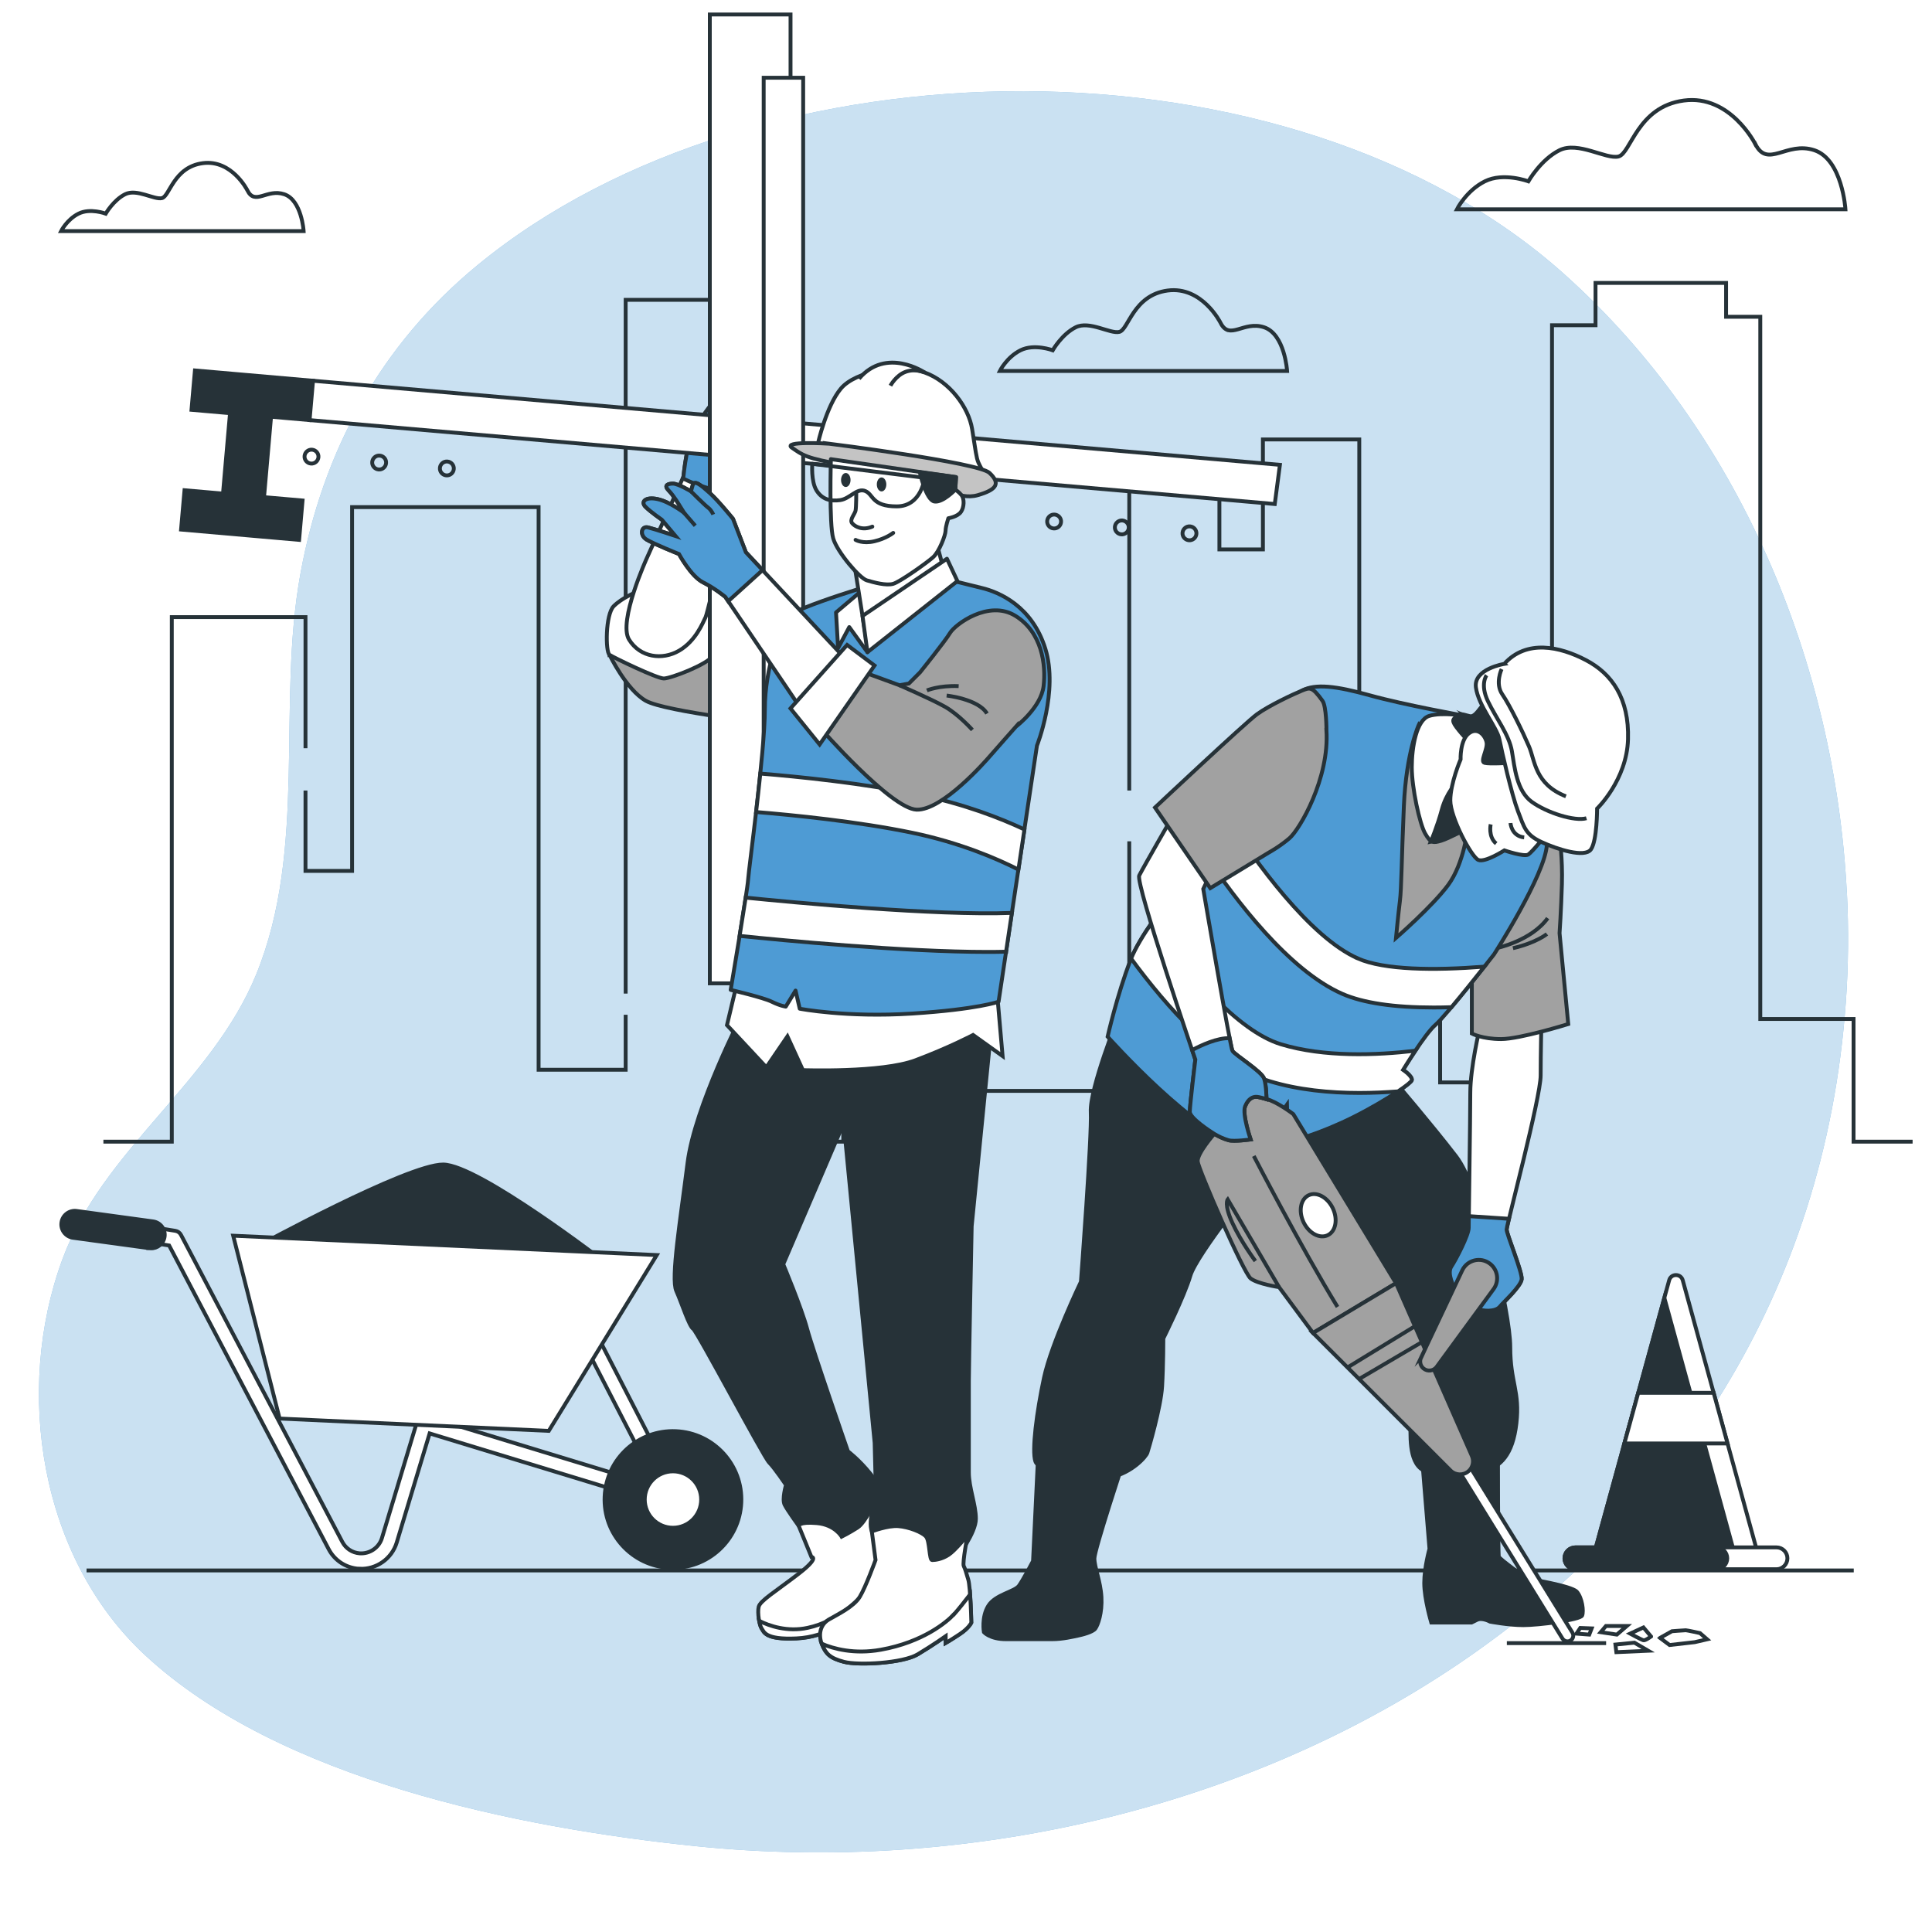 <svg class="animated" id="freepik_stories-construction-worker" xmlns="http://www.w3.org/2000/svg" viewBox="0 0 500 500" version="1.1" xmlns:xlink="http://www.w3.org/1999/xlink" xmlns:svgjs="http://svgjs.com/svgjs"><style>svg#freepik_stories-construction-worker:not(.animated) .animable {opacity: 0;}svg#freepik_stories-construction-worker.animated #freepik--background-simple--inject-154 {animation: 1s 1 forwards cubic-bezier(.36,-0.01,.5,1.38) zoomIn;animation-delay: 0s;}svg#freepik_stories-construction-worker.animated #freepik--City--inject-154 {animation: 1s 1 forwards cubic-bezier(.36,-0.01,.5,1.38) fadeIn;animation-delay: 0s;}svg#freepik_stories-construction-worker.animated #freepik--Clouds--inject-154 {animation: 1s 1 forwards cubic-bezier(.36,-0.01,.5,1.38) slideDown;animation-delay: 0s;}svg#freepik_stories-construction-worker.animated #freepik--Cone--inject-154 {animation: 1s 1 forwards cubic-bezier(.36,-0.01,.5,1.38) slideDown;animation-delay: 0s;}svg#freepik_stories-construction-worker.animated #freepik--Wheelbarrow--inject-154 {animation: 1s 1 forwards cubic-bezier(.36,-0.01,.5,1.38) lightSpeedRight;animation-delay: 0s;}svg#freepik_stories-construction-worker.animated #freepik--Floor--inject-154 {animation: 1s 1 forwards cubic-bezier(.36,-0.01,.5,1.38) slideUp;animation-delay: 0s;}svg#freepik_stories-construction-worker.animated #freepik--Character_2--inject-154 {animation: 1s 1 forwards cubic-bezier(.36,-0.01,.5,1.38) slideRight;animation-delay: 0s;}svg#freepik_stories-construction-worker.animated #freepik--Character_1--inject-154 {animation: 1s 1 forwards cubic-bezier(.36,-0.01,.5,1.38) zoomOut;animation-delay: 0s;}            @keyframes zoomIn {                0% {                    opacity: 0;                    transform: scale(0.5);                }                100% {                    opacity: 1;                    transform: scale(1);                }            }                    @keyframes fadeIn {                0% {                    opacity: 0;                }                100% {                    opacity: 1;                }            }                    @keyframes slideDown {                0% {                    opacity: 0;                    transform: translateY(-30px);                }                100% {                    opacity: 1;                    transform: translateY(0);                }            }                    @keyframes lightSpeedRight {              from {                transform: translate3d(50%, 0, 0) skewX(-20deg);                opacity: 0;              }              60% {                transform: skewX(10deg);                opacity: 1;              }              80% {                transform: skewX(-2deg);              }              to {                opacity: 1;                transform: translate3d(0, 0, 0);              }            }                    @keyframes slideUp {                0% {                    opacity: 0;                    transform: translateY(30px);                }                100% {                    opacity: 1;                    transform: inherit;                }            }                    @keyframes slideRight {                0% {                    opacity: 0;                    transform: translateX(30px);                }                100% {                    opacity: 1;                    transform: translateX(0);                }            }                    @keyframes zoomOut {                0% {                    opacity: 0;                    transform: scale(1.5);                }                100% {                    opacity: 1;                    transform: scale(1);                }            }        </style><g id="freepik--background-simple--inject-154" class="animable" style="transform-origin: 244.178px 251.506px;"><g id="el74am2y7k5fx" class="animable" style="transform-origin: 244.178px 251.506px;"><path d="M477.96,231.03c-3.05-59.89-28.03-119.62-73.05-160.01C334.12,7.52,196.23,8.88,123.58,68.62c-25.2,20.72-40.03,48.1-45.83,79.86-6.2,33.99,1.91,70.92-11.43,103.66-11.46,28.11-39.71,45.35-50.18,73.79-12.5,33.96-5.82,77.1,21.32,102.34,34.76,32.33,96.8,44.79,142.51,49.5,139.61,14.39,286.81-66.71,297.72-218.28,.68-9.46,.77-18.97,.29-28.44Z" style="fill: #4E9BD4; transform-origin: 244.178px 251.506px;" id="elon4vy6wf2r" class="animable"></path><g id="el2b19hhfvdaa"><path d="M477.96,231.03c-3.05-59.89-28.03-119.62-73.05-160.01C334.12,7.52,196.23,8.88,123.58,68.62c-25.2,20.72-40.03,48.1-45.83,79.86-6.2,33.99,1.91,70.92-11.43,103.66-11.46,28.11-39.71,45.35-50.18,73.79-12.5,33.96-5.82,77.1,21.32,102.34,34.76,32.33,96.8,44.79,142.51,49.5,139.61,14.39,286.81-66.71,297.72-218.28,.68-9.46,.77-18.97,.29-28.44Z" style="fill: rgb(255, 255, 255); opacity: 0.7; transform-origin: 244.178px 251.506px;" class="animable" id="elc5g5zyztkzc"></path></g></g></g><g id="freepik--City--inject-154" class="animable" style="transform-origin: 260.87px 184.34px;"><g id="el1k6w2sc6arl" class="animable" style="transform-origin: 260.87px 184.34px;"><polyline points="401.66 190.36 401.66 84.17 412.92 84.17 412.92 73.22 446.71 73.22 446.71 81.98 455.56 81.98 455.56 263.71 479.7 263.71 479.7 295.46 494.98 295.46" style="fill: none; stroke: rgb(38, 50, 56); stroke-miterlimit: 10; transform-origin: 448.32px 184.34px;" id="elnuhct2ghqic" class="animable"></polyline><polyline points="292.25 204.59 292.25 122.48 315.58 122.48 315.58 142.19 326.84 142.19 326.84 113.73 351.78 113.73 351.78 236.34 372.7 236.34 372.7 280.13 389.59 280.13 389.59 212.26 401.66 212.26 401.66 198.02" style="fill: none; stroke: rgb(38, 50, 56); stroke-miterlimit: 10; transform-origin: 346.955px 196.93px;" id="el6o1edrp3eiu" class="animable"></polyline><polyline points="204.56 149.85 204.56 295.46 218.23 295.46 218.23 210.07 237.54 210.07 237.54 282.32 292.25 282.32 292.25 217.73" style="fill: none; stroke: rgb(38, 50, 56); stroke-miterlimit: 10; transform-origin: 248.405px 222.655px;" id="elgym7r6lgn2" class="animable"></polyline><polyline points="161.92 257.14 161.92 77.6 204.56 77.6 204.56 137.81" style="fill: none; stroke: rgb(38, 50, 56); stroke-miterlimit: 10; transform-origin: 183.24px 167.37px;" id="el7k5ohwr8ej" class="animable"></polyline><polyline points="79.06 204.59 79.06 225.39 91.12 225.39 91.12 131.24 139.39 131.24 139.39 276.85 161.92 276.85 161.92 262.62" style="fill: none; stroke: rgb(38, 50, 56); stroke-miterlimit: 10; transform-origin: 120.49px 204.045px;" id="elg8hl0ffsp3c" class="animable"></polyline><polyline points="26.76 295.46 44.46 295.46 44.46 159.71 79.06 159.71 79.06 193.64" style="fill: none; stroke: rgb(38, 50, 56); stroke-miterlimit: 10; transform-origin: 52.91px 227.585px;" id="ely3gzddgycf" class="animable"></polyline></g></g><g id="freepik--Clouds--inject-154" class="animable" style="transform-origin: 246.705px 60.94px;"><g id="elcnd8sklcvi9" class="animable" style="transform-origin: 246.705px 60.94px;"><path d="M454.26,37.28s-6.44-12.87-18.5-11.26c-12.07,1.61-13.68,13.68-16.89,14.48s-10.46-4.02-15.29-1.61c-4.83,2.41-8.04,8.04-8.04,8.04,0,0-6.44-2.41-11.26,0s-7.24,7.24-7.24,7.24h100.56s-.8-12.87-8.04-15.29c-7.24-2.41-12.07,4.83-15.29-1.61Z" style="fill: none; stroke: rgb(38, 50, 56); stroke-miterlimit: 10; transform-origin: 427.32px 40.025px;" id="el2nmfbi7bwfn" class="animable"></path><path d="M315.86,83.52s-4.76-9.51-13.68-8.33c-8.92,1.19-10.11,10.11-12.49,10.7-2.38,.59-7.73-2.97-11.3-1.19-3.57,1.78-5.95,5.95-5.95,5.95,0,0-4.76-1.78-8.33,0-3.57,1.78-5.35,5.35-5.35,5.35h74.34s-.59-9.51-5.95-11.3c-5.35-1.78-8.92,3.57-11.3-1.19Z" style="fill: none; stroke: rgb(38, 50, 56); stroke-miterlimit: 10; transform-origin: 295.93px 85.544px;" id="el01ie9mrhnigx" class="animable"></path><path d="M64.02,49.26s-4.02-8.03-11.55-7.03c-7.53,1-8.54,8.54-10.55,9.04-2.01,.5-6.53-2.51-9.54-1-3.01,1.51-5.02,5.02-5.02,5.02,0,0-4.02-1.51-7.03,0-3.01,1.51-4.52,4.52-4.52,4.52h62.77s-.5-8.03-5.02-9.54c-4.52-1.51-7.53,3.01-9.54-1Z" style="fill: none; stroke: rgb(38, 50, 56); stroke-miterlimit: 10; transform-origin: 47.195px 50.977px;" id="elf82itu2z1d4" class="animable"></path></g></g><g id="freepik--Cone--inject-154" class="animable" style="transform-origin: 433.73px 368.053px;"><g id="elgd56scurizt" class="animable" style="transform-origin: 433.73px 368.053px;"><path d="M431.98,331.32l-19.3,70.32h42.11l-19.3-70.32c-.49-1.78-3.02-1.78-3.51,0Z" style="fill: rgb(255, 255, 255); stroke: rgb(38, 50, 56); stroke-miterlimit: 10; transform-origin: 433.735px 365.813px;" id="el6cl1yxu7j1a" class="animable"></path><polygon points="412.68 401.64 448.77 401.64 430.73 335.89 412.68 401.64" style="fill: rgb(38, 50, 56); stroke: rgb(38, 50, 56); stroke-miterlimit: 10; transform-origin: 430.725px 368.765px;" id="el1yfs87f2dvf" class="animable"></polygon><polygon points="420.39 373.56 447.08 373.56 443.49 360.46 423.98 360.46 420.39 373.56" style="fill: rgb(255, 255, 255); stroke: rgb(38, 50, 56); stroke-miterlimit: 10; transform-origin: 433.735px 367.01px;" id="el642aokpxg98" class="animable"></polygon><path d="M459.75,400.46h-52.04c-1.56,0-2.83,1.27-2.83,2.83h0c0,1.56,1.27,2.83,2.83,2.83h52.04c1.56,0,2.83-1.27,2.83-2.83h0c0-1.56-1.27-2.83-2.83-2.83Z" style="fill: rgb(255, 255, 255); stroke: rgb(38, 50, 56); stroke-miterlimit: 10; transform-origin: 433.73px 403.29px;" id="eljss6tthgeb" class="animable"></path><path d="M447.01,403.29c0-1.56-1.27-2.83-2.83-2.83h-36.46c-1.56,0-2.83,1.27-2.83,2.83s1.27,2.83,2.83,2.83h36.46c1.56,0,2.83-1.27,2.83-2.83Z" style="fill: rgb(38, 50, 56); stroke: rgb(38, 50, 56); stroke-miterlimit: 10; transform-origin: 425.95px 403.29px;" id="els4hqv4y4yze" class="animable"></path></g></g><g id="freepik--Wheelbarrow--inject-154" class="animable" style="transform-origin: 103.867px 353.695px;"><g id="eljtzhlw8bq3f" class="animable" style="transform-origin: 103.867px 353.695px;"><path d="M93.08,406.01c-.11,0-.22-.01-.33-.02-3.29-.26-6.17-2.16-7.7-5.09l-41.28-78.57-4.95-.79c-1.09-.17-1.83-1.2-1.66-2.29,.17-1.09,1.19-1.84,2.29-1.66l5.94,.95c.62,.1,1.16,.49,1.45,1.05l41.75,79.45c.89,1.7,2.57,2.81,4.48,2.96,2.59,.19,5.02-1.45,5.77-3.94l9.1-30.16c.15-.51,.5-.94,.97-1.19,.47-.25,1.02-.3,1.53-.15l59.78,18.21-19.31-37.52c-.51-.98-.12-2.19,.86-2.69,.98-.51,2.19-.12,2.69,.86l21.48,41.73c.37,.71,.27,1.58-.24,2.2s-1.35,.87-2.12,.63l-62.39-19.01-8.52,28.24c-1.26,4.18-5.26,6.99-9.6,6.79Z" style="fill: rgb(255, 255, 255); stroke: rgb(38, 50, 56); stroke-miterlimit: 10; transform-origin: 106.649px 361.787px;" id="el44s357ht6ia" class="animable"></path><path d="M38.98,323.06c-.11,0-.21-.01-.32-.03l-19.76-2.7c-1.91-.26-3.26-2.03-2.99-3.94,.26-1.91,2.02-3.26,3.94-2.99l19.76,2.7c1.91,.26,3.26,2.03,2.99,3.94-.25,1.81-1.84,3.1-3.62,3.02Z" style="fill: rgb(38, 50, 56); stroke: rgb(38, 50, 56); stroke-miterlimit: 10; transform-origin: 29.255px 318.215px;" id="elnkyv7dpsrtl" class="animable"></path><g id="el9sufkaedfl4" class="animable" style="transform-origin: 174.16px 388.07px;"><path d="M191.84,388.88c.45-9.76-7.11-18.04-16.87-18.49-9.76-.45-18.04,7.11-18.49,16.87s7.11,18.04,16.87,18.49c9.76,.45,18.04-7.11,18.49-16.87Z" style="fill: rgb(38, 50, 56); stroke: rgb(38, 50, 56); stroke-miterlimit: 10; transform-origin: 174.16px 388.07px;" id="elhekd6t0fmo4" class="animable"></path><g id="elvweemdiv9tb"><circle cx="174.16" cy="388.08" r="7.3" style="fill: rgb(255, 255, 255); stroke: rgb(38, 50, 56); stroke-miterlimit: 10; transform-origin: 174.16px 388.08px; transform: rotate(-36.11deg);" class="animable" id="eltdtumxh5gw"></circle></g></g><path d="M66.6,322.57s38.89-21.26,48.1-21.19c9.21,.07,42.41,25.68,42.41,25.68l-90.51-4.49Z" style="fill: rgb(38, 50, 56); stroke: rgb(38, 50, 56); stroke-miterlimit: 10; transform-origin: 111.855px 314.22px;" id="el0vbu49mra8md" class="animable"></path><polygon points="60.35 319.8 72.36 367.12 142.02 370.31 169.97 324.81 60.35 319.8" style="fill: rgb(255, 255, 255); stroke: rgb(38, 50, 56); stroke-miterlimit: 10; transform-origin: 115.16px 345.055px;" id="eltd9a9j3r55" class="animable"></polygon></g></g><g id="freepik--Floor--inject-154" class="animable" style="transform-origin: 251.075px 406.43px;"><line x1="22.4" y1="406.43" x2="479.75" y2="406.43" style="fill: none; stroke: rgb(38, 50, 56); stroke-miterlimit: 10; transform-origin: 251.075px 406.43px;" id="el5ftmtt3pg4l" class="animable"></line></g><g id="freepik--Character_2--inject-154" class="animable" style="transform-origin: 348.153px 297.586px;"><g id="elhkhb0u7kmdb" class="animable" style="transform-origin: 348.153px 297.586px;"><path d="M268.71,375.63l-1.36,28.38s-2.5,4.77-3.63,6.36c-1.14,1.59-6.13,2.27-7.95,5.22-1.82,2.95-1.14,6.81-1.14,6.81,0,0,1.59,1.82,5.68,1.82h12.03c2.72,0,5.45-.68,6.58-.91s3.86-.91,4.54-1.82c.68-.91,1.82-4.09,1.59-8.17-.23-4.09-1.82-7.72-1.82-9.99s7.72-25.65,7.72-25.65l-22.25-2.04Z" style="fill: rgb(38, 50, 56); stroke: rgb(38, 50, 56); stroke-miterlimit: 10; transform-origin: 272.728px 399.925px;" id="el9ydivbrsc7" class="animable"></path><path d="M387.67,374.95s0,27.24,.23,27.92c.23,.68,7.26,5.68,7.26,5.68,0,0,11.58,1.82,12.94,3.41s1.82,4.99,1.36,6.13-11.35,2.5-15.21,2.5-8.63-.91-8.63-.91c0,0-2.04-1.14-3.41-.45l-1.36,.68h-10.44s-1.82-6.13-1.82-10.22,1.36-8.85,1.36-8.85l-1.82-22.25,19.52-3.63Z" style="fill: rgb(38, 50, 56); stroke: rgb(38, 50, 56); stroke-miterlimit: 10; transform-origin: 388.881px 397.77px;" id="el0mp6tv35a12d" class="animable"></path><path d="M289.61,262.64s-7.64,19.1-7.32,25.15c.32,6.05-2.55,43.94-2.55,43.94,0,0-7.64,15.92-9.55,24.84-1.91,8.92-3.18,18.79-2.23,21.65s13.69,5.41,19.42,4.14c5.73-1.27,9.23-5.41,9.55-6.37,.32-.96,3.5-11.78,3.82-17.19s.32-12.42,.32-12.42c0,0,5.41-10.83,7-16.24,1.59-5.41,17.51-25.15,17.51-25.15l33.11,42.03s6.37,16.88,6.37,20.38-.64,10.83,3.18,13.05c3.82,2.23,11.78,1.59,15.92,.32,4.14-1.27,7.32-4.14,8.28-12.42,.96-8.28-1.59-10.51-1.59-19.74s-7.64-41.07-14.01-49.35c-6.37-8.28-15.92-19.42-15.92-19.42,0,0-24.97,7.64-33.18,4.62-8.21-3.02-38.14-21.81-38.14-21.81Z" style="fill: rgb(38, 50, 56); stroke: rgb(38, 50, 56); stroke-miterlimit: 10; transform-origin: 330.147px 322.668px;" id="ell003n0pnyy" class="animable"></path><g id="elvtl2tp8oiy" class="animable" style="transform-origin: 387.063px 301.816px;"><path d="M382.96,266.04s-2.45,10.22-2.45,16.77-.41,33.13-.41,34.97-3.27,8.18-4.5,10.02c-1.23,1.84,.82,5.52,.82,5.52,0,0,4.5,4.5,5.93,5.32,1.43,.82,4.7,.82,5.73-.41,1.02-1.23,5.52-5.32,5.73-7.16s-3.88-11.66-3.88-12.88,8.79-34.15,8.79-39.87,.2-13.9,.2-13.9l-15.95,1.64Z" style="fill: rgb(255, 255, 255); stroke: rgb(38, 50, 56); stroke-miterlimit: 10; transform-origin: 387.063px 301.816px;" id="els361e276sza" class="animable"></path><path d="M388.07,338.23c1.02-1.23,5.52-5.32,5.73-7.16,.2-1.84-3.89-11.66-3.89-12.88,0-.2,.23-1.2,.6-2.77l-10.38-.68c-.02,1.62-.03,2.72-.03,3.04,0,1.84-3.27,8.18-4.5,10.02-1.23,1.84,.82,5.52,.82,5.52,0,0,4.5,4.5,5.93,5.32,1.43,.82,4.7,.82,5.73-.41Z" style="fill: #4E9BD4; stroke: rgb(38, 50, 56); stroke-miterlimit: 10; transform-origin: 384.507px 326.976px;" id="el0iuvzttbf8go" class="animable"></path></g><g id="el63q763fmtkd" class="animable" style="transform-origin: 393.385px 241.936px;"><path d="M403.61,216.77s.82,5.32,.61,12.06c-.2,6.75-.61,12.68-.61,12.68l2.25,23.51s-12.47,3.89-17.38,3.89-7.57-1.43-7.57-1.43v-15.34s4.29-8.79,7.16-15.74c2.86-6.95,9.81-20.45,10.22-21.27,.41-.82,5.32,1.64,5.32,1.64Z" style="fill: rgb(161, 161, 161); stroke: rgb(38, 50, 56); stroke-miterlimit: 10; transform-origin: 393.385px 241.936px;" id="elfbmgz7imyag" class="animable"></path><path d="M387.25,245.39s9-1.84,13.29-7.77" style="fill: none; stroke: rgb(38, 50, 56); stroke-miterlimit: 10; transform-origin: 393.895px 241.505px;" id="els8b02ov0n8s" class="animable"></path><path d="M400.34,241.71s-2.66,2.25-8.79,3.68" style="fill: none; stroke: rgb(38, 50, 56); stroke-miterlimit: 10; transform-origin: 395.945px 243.55px;" id="elwbpqvxla01m" class="animable"></path></g><path d="M379.28,185.28s-15.95-2.86-24.74-5.32c-8.79-2.45-14.11-3.07-17.59-1.23-3.48,1.84-24.54,41.51-26.17,43.76-1.64,2.25-14.72,16.97-18.2,25.97-3.48,9-5.93,19.83-5.93,19.83,0,0,23.51,26.38,35.17,27.81l3.68,.41,7.57-10.63,.2,9.61s5.32-1.02,13.9-4.91c8.59-3.89,17.99-10.02,18.2-11.04s-2.25-2.66-2.25-2.66c0,0,5.73-9.41,8.38-11.66,2.66-2.25,15.13-18.2,15.13-18.2,0,0,13.29-20.65,13.7-28.42,.41-7.77,1.64-18.4-1.02-22.29s-20.04-11.04-20.04-11.04Z" style="fill: #4E9BD4; stroke: rgb(38, 50, 56); stroke-miterlimit: 10; transform-origin: 343.811px 237.086px;" id="eloos0956yvio" class="animable"></path><g id="el08hj9jo7m41" class="animable" style="transform-origin: 338.44px 246.955px;"><path d="M365.37,279.54c.2-1.02-2.25-2.66-2.25-2.66,0,0,1.42-2.33,3.17-4.95-10.02,1.18-23.65,1.72-34.8-1.68-11.25-3.44-24.23-18.8-33.27-31.66-2.31,3.33-4.34,6.67-5.49,9.49,9.31,12.67,22.64,27.69,35.84,31.73,7.41,2.26,15.57,3.04,23.26,3.04,3.46,0,6.82-.16,9.98-.4,2.12-1.43,3.49-2.52,3.56-2.9Z" style="fill: rgb(255, 255, 255); stroke: rgb(38, 50, 56); stroke-miterlimit: 10; transform-origin: 329.51px 260.72px;" id="el9fmk0z4ut6h" class="animable"></path><path d="M351.41,248.04c-12.31-5.39-26.66-25.1-34.18-36.98-2.38,4.28-4.37,7.87-5.51,9.86,7.92,11.89,21.82,30.22,35.68,36.29,5.38,2.35,13.29,3.53,23.65,3.53,1.48,0,3.01-.03,4.59-.08,2.79-3.31,6.23-7.61,8.51-10.49-13.12,1.02-25.87,.88-32.75-2.12Z" style="fill: rgb(255, 255, 255); stroke: rgb(38, 50, 56); stroke-miterlimit: 10; transform-origin: 347.935px 235.9px;" id="elrk1yexufer" class="animable"></path></g><g id="elc5ir3r920pm" class="animable" style="transform-origin: 358.555px 354.261px;"><path d="M405.66,424.79c-.5,0-.99-.25-1.28-.71l-27.4-44.37c-.44-.71-.22-1.63,.49-2.06,.7-.43,1.63-.22,2.06,.49l27.4,44.37c.44,.71,.22,1.63-.49,2.06-.25,.15-.52,.22-.79,.22Z" style="fill: rgb(255, 255, 255); stroke: rgb(38, 50, 56); stroke-miterlimit: 10; transform-origin: 391.955px 401.109px;" id="eldph5ips9s6i" class="animable"></path><g id="elfqh73tfco8t" class="animable" style="transform-origin: 345.584px 332.652px;"><path d="M314.25,293.44s-4.5,5.11-4.29,7.16c.2,2.04,11.86,28.83,13.7,30.26,1.84,1.43,7.36,2.25,7.36,2.25l8.79,11.86,21.47-12.88-26.58-43.76s-4.29-3.27-6.95-3.89c-2.66-.61-3.89-1.23-5.52,0-1.64,1.23-7.97,9-7.97,9Z" style="fill: rgb(161, 161, 161); stroke: rgb(38, 50, 56); stroke-miterlimit: 10; transform-origin: 335.616px 314.351px;" id="ellydq8jknh3" class="animable"></path><path d="M339.81,344.97l35.61,35.61c1.25,1.25,3.26,1.33,4.61,.18h0c1.13-.97,1.5-2.57,.9-3.94l-19.64-44.73-21.47,12.88Z" style="fill: rgb(161, 161, 161); stroke: rgb(38, 50, 56); stroke-miterlimit: 10; transform-origin: 360.512px 356.831px;" id="elzm2w9jbg77" class="animable"></path><path d="M324.48,299.17s12.27,23.72,21.67,39.06" style="fill: none; stroke: rgb(38, 50, 56); stroke-miterlimit: 10; transform-origin: 335.315px 318.7px;" id="elxw8qdj9xf1" class="animable"></path><path d="M331.02,333.11l-13.29-22.7s-1.02,1.23,1.23,6.13c2.25,4.91,5.93,9.81,5.93,9.81" style="fill: none; stroke: rgb(38, 50, 56); stroke-miterlimit: 10; transform-origin: 324.26px 321.76px;" id="elvuk6y2yzxgt" class="animable"></path><line x1="348.61" y1="353.97" x2="365.99" y2="343.34" style="fill: none; stroke: rgb(38, 50, 56); stroke-miterlimit: 10; transform-origin: 357.3px 348.655px;" id="elvpre4tvic59" class="animable"></line><line x1="351.47" y1="357.04" x2="367.83" y2="347.43" style="fill: none; stroke: rgb(38, 50, 56); stroke-miterlimit: 10; transform-origin: 359.65px 352.235px;" id="elz9k7jqzx9of" class="animable"></line><path d="M344.93,312.7c1.36,2.85,.77,5.98-1.32,6.97-2.09,1-4.89-.51-6.25-3.37-1.36-2.85-.77-5.98,1.32-6.97,2.09-1,4.89,.51,6.25,3.37Z" style="fill: rgb(255, 255, 255); stroke: rgb(38, 50, 56); stroke-miterlimit: 10; transform-origin: 341.145px 314.5px;" id="ellhxlkzt9uw" class="animable"></path></g><path d="M367.77,351.34l10.65-22.56c1.29-2.72,4.75-3.57,7.15-1.76h0c2.07,1.56,2.5,4.5,.97,6.59l-14.74,20.13c-.82,1.11-2.41,1.29-3.45,.38h0c-.79-.69-1.03-1.83-.58-2.78Z" style="fill: rgb(161, 161, 161); stroke: rgb(38, 50, 56); stroke-miterlimit: 10; transform-origin: 377.5px 340.382px;" id="el4xifiwq4f6l" class="animable"></path></g><g id="elbr5ubvjtdyl" class="animable" style="transform-origin: 311.271px 253.136px;"><path d="M303.62,211.04s-7.77,13.5-8.79,15.54c-1.02,2.04,14.52,47.64,14.52,47.64,0,0-1.43,11.86-1.43,13.5s5.32,5.11,6.34,5.73c1.02,.61,2.25,1.23,3.68,1.64,1.43,.41,5.73-.2,5.73-.2,0,0-2.25-6.54-1.43-8.59,.82-2.04,2.04-2.45,2.86-2.45s2.66,.61,2.66,.61c0,0,0-3.48-.61-5.32-.61-1.84-7.57-6.13-8.18-7.16-.61-1.02-7.57-41.92-7.57-41.92l1.84-3.89-9.61-15.13Z" style="fill: rgb(255, 255, 255); stroke: rgb(38, 50, 56); stroke-miterlimit: 10; transform-origin: 311.271px 253.136px;" id="elyv130ok2qe" class="animable"></path><path d="M318.96,271.97c-.1-.17-.37-1.38-.74-3.29-3.16-.12-7.34,1.82-9.7,3.08,.53,1.56,.83,2.46,.83,2.46,0,0-1.43,11.86-1.43,13.5s5.32,5.11,6.34,5.73c1.02,.61,2.25,1.23,3.68,1.64,1.43,.41,5.73-.2,5.73-.2,0,0-2.25-6.54-1.43-8.59,.82-2.04,2.04-2.45,2.86-2.45s2.66,.61,2.66,.61c0,0,0-3.48-.61-5.32-.61-1.84-7.57-6.13-8.18-7.16Z" style="fill: #4E9BD4; stroke: rgb(38, 50, 56); stroke-miterlimit: 10; transform-origin: 317.84px 281.953px;" id="elbd3ql8hhua9" class="animable"></path></g><path d="M343.29,188.96s0-6.13-1.02-7.57c-2.71-3.79-3.27-3.48-5.32-2.66-2.04,.82-8.59,3.88-11.66,6.13-3.07,2.25-26.38,24.13-26.38,24.13l14.31,20.86,15.13-9.2s2.66-1.43,5.32-3.68c2.66-2.25,10.43-15.54,9.61-28.01Z" style="fill: rgb(161, 161, 161); stroke: rgb(38, 50, 56); stroke-miterlimit: 10; transform-origin: 321.125px 204.03px;" id="elulqcj509fs" class="animable"></path><g id="elvmsaa06iwif" class="animable" style="transform-origin: 415.885px 424.195px;"><line x1="389.97" y1="425.24" x2="415.66" y2="425.24" style="fill: none; stroke: rgb(38, 50, 56); stroke-miterlimit: 10; transform-origin: 402.815px 425.24px;" id="elvvfh03al0hf" class="animable"></line><polygon points="422.98 425.12 418.07 425.61 418.31 427.58 426.55 427.21 422.98 425.12" style="fill: none; stroke: rgb(38, 50, 56); stroke-miterlimit: 10; transform-origin: 422.31px 426.35px;" id="el3vcrx387a62" class="animable"></polygon><path d="M429.62,423.89l2.46,1.84,6.52-.74,3.2-.74-1.84-1.6s-3.32-.74-3.69-.74-3.57,.25-3.57,.25l-3.07,1.72Z" style="fill: none; stroke: rgb(38, 50, 56); stroke-miterlimit: 10; transform-origin: 435.71px 423.82px;" id="elpwyy78l5bmh" class="animable"></path><path d="M427.29,423.52l-1.97-2.34-3.44,1.6s2.95,1.6,3.44,1.72c.49,.12,1.97-.98,1.97-.98Z" style="fill: none; stroke: rgb(38, 50, 56); stroke-miterlimit: 10; transform-origin: 424.585px 422.845px;" id="elqodwcprtev" class="animable"></path><polygon points="421.02 420.81 415.61 420.81 414.26 422.41 418.44 423.03 421.02 420.81" style="fill: none; stroke: rgb(38, 50, 56); stroke-miterlimit: 10; transform-origin: 417.64px 421.92px;" id="el6fedne10m7y" class="animable"></polygon><polygon points="411.92 421.43 408.97 421.31 407.99 422.78 411.3 423.03 411.92 421.43" style="fill: none; stroke: rgb(38, 50, 56); stroke-miterlimit: 10; transform-origin: 409.955px 422.17px;" id="eltdpexgpoq6" class="animable"></polygon></g><path d="M367.21,187.53s-3.27,6.95-3.89,21.06c-.61,14.11-.61,21.27-1.02,24.54-.41,3.27-1.02,9.61-1.02,9.61,0,0,9.41-8.18,13.5-13.7,4.09-5.52,5.11-14.72,5.11-14.72l4.7-14.72s2.04-4.7,1.64-6.13c-.41-1.43-7.16-5.11-12.47-5.73-5.32-.61-6.54-.2-6.54-.2Z" style="fill: rgb(161, 161, 161); stroke: rgb(38, 50, 56); stroke-miterlimit: 10; transform-origin: 373.781px 215.073px;" id="elowhv3da6kui" class="animable"></path><path d="M379.28,185.28s-6.13-1.02-9.41,0c-3.27,1.02-4.5,7.97-4.5,13.29s2.04,14.72,3.48,17.18c1.43,2.45,2.04,2.45,4.09,1.84,2.04-.61,6.95-3.27,6.95-3.27,0,0-.71-7.36,.2-11.86,.91-4.5,6.75-12.68,6.75-12.68l-7.57-4.5Z" style="fill: rgb(255, 255, 255); stroke: rgb(38, 50, 56); stroke-miterlimit: 10; transform-origin: 376.105px 201.378px;" id="elfhu1exikbgn" class="animable"></path><path d="M376.89,202.61s-2.59,2.59-3.74,6.9c-1.15,4.31-2.87,8.34-2.87,8.34,0,0,7.19-1.44,11.5-5.75,4.31-4.31-4.89-9.49-4.89-9.49Z" style="fill: rgb(38, 50, 56); stroke: rgb(38, 50, 56); stroke-miterlimit: 10; transform-origin: 376.605px 210.23px;" id="elz9sj4dexprf" class="animable"></path><g id="elsfwec5hg17" class="animable" style="transform-origin: 387.735px 202.067px;"><path d="M385.08,181.48s-.89,.35-1.95,1.77c-1.06,1.42-1.77,2.12-2.48,2.12s-2.83-1.06-3.54-.18-1.77,.89-.18,3.01c1.59,2.12,3.54,4.07,3.54,4.07,0,0-.89,3.9,.53,5.67,1.42,1.77,10.45,1.77,11.15,1.59,.71-.18,1.77,.71,1.42-2.66s-8.5-15.4-8.5-15.4Z" style="fill: rgb(38, 50, 56); stroke: rgb(38, 50, 56); stroke-miterlimit: 10; transform-origin: 384.87px 190.538px;" id="elng9xf3gz5ad" class="animable"></path><g id="elctsaukvhka" class="animable" style="transform-origin: 387.735px 205.918px;"><path d="M400.13,216.01s-3.54,4.43-4.6,5.13c-1.06,.71-6.2-1.06-6.2-1.06,0,0-4.96,3.19-6.73,2.48-1.77-.71-7.26-10.98-7.26-15.4s2.66-10.62,2.66-10.62c0,0-.18-4.96,2.12-6.73,2.3-1.77,4.25,.53,4.6,2.3,.35,1.77-1.77,4.96-.53,5.31,1.24,.35,6.55,0,6.55,0,0,0,5.84,15.93,9.38,18.59Z" style="fill: rgb(255, 255, 255); stroke: rgb(38, 50, 56); stroke-miterlimit: 10; transform-origin: 387.735px 205.918px;" id="eld2esxtbnu8s" class="animable"></path><path d="M390.92,213s.18,3.36,3.54,3.72" style="fill: none; stroke: rgb(38, 50, 56); stroke-miterlimit: 10; transform-origin: 392.69px 214.86px;" id="el1f6yn3hs2f3" class="animable"></path><path d="M385.79,213.35s-.71,3.19,1.42,4.96" style="fill: none; stroke: rgb(38, 50, 56); stroke-miterlimit: 10; transform-origin: 386.443px 215.83px;" id="elmyv2uajvcoi" class="animable"></path></g></g><g id="elstrb00npbn7" class="animable" style="transform-origin: 401.635px 194.179px;"><path d="M389.32,171.81s-8,1.28-7.36,6.08,5.44,10.25,6.08,13.45c.64,3.2,3.2,14.41,4.8,18.57,1.6,4.16,1.92,6.08,6.08,8,4.16,1.92,11.21,4.16,12.81,1.92,1.6-2.24,1.6-10.57,1.6-10.57,0,0,7.68-7.36,8-17.93,.32-10.57-4.16-16.97-10.89-20.49-6.72-3.52-15.37-5.44-21.13,.96Z" style="fill: rgb(255, 255, 255); stroke: rgb(38, 50, 56); stroke-miterlimit: 10; transform-origin: 401.635px 194.179px;" id="eli0howlo5ii" class="animable"></path><path d="M384.73,174.76s-1.77,2.3,.35,6.73c2.12,4.43,5.49,8.68,6.2,12.92,.71,4.25,1.24,10.27,5.13,13.1,3.89,2.83,11.15,5.13,14.16,4.25" style="fill: none; stroke: rgb(38, 50, 56); stroke-miterlimit: 10; transform-origin: 397.304px 193.355px;" id="elzzl74zzvwv" class="animable"></path><path d="M388.62,173.16s-1.77,3.72,.18,6.55c1.95,2.83,5.31,9.74,6.9,13.46,1.59,3.72,1.49,9.75,9.56,12.92" style="fill: none; stroke: rgb(38, 50, 56); stroke-miterlimit: 10; transform-origin: 396.572px 189.625px;" id="elwjzjuh55u5" class="animable"></path></g></g></g><g id="freepik--Character_1--inject-154" class="animable" style="transform-origin: 189.05px 262.191px;"><g id="elfj48yydrmdd" class="animable" style="transform-origin: 189.05px 262.191px;"><g id="elb9iv4wk24r" class="animable" style="transform-origin: 183.763px 145.112px;"><g id="el63u95vr5tht" class="animable" style="transform-origin: 183.763px 147.305px;"><path d="M157.75,169.47s4.32,9,9.36,11.88c5.04,2.88,34.19,6.12,34.19,6.12l5.4-26.63s-9.36,2.16-13.32,2.52c-3.96,.36-8.28,.36-8.28,.36l-27.35,5.76Z" style="fill: rgb(161, 161, 161); stroke: rgb(38, 50, 56); stroke-miterlimit: 10; transform-origin: 182.225px 174.155px;" id="elwnvabdt5zo7" class="animable"></path><path d="M164.59,153.27s-3.6,1.44-5.76,3.6c-2.16,2.16-2.16,11.88-1.08,12.6,1.08,.72,12.24,6.12,14.04,6.12s11.16-3.6,12.6-5.76c1.44-2.16,3.6-8.28,1.44-11.88-2.16-3.6-18.72-7.56-21.24-4.68Z" style="fill: rgb(255, 255, 255); stroke: rgb(38, 50, 56); stroke-miterlimit: 10; transform-origin: 171.892px 163.934px;" id="elup73bfq3h5h" class="animable"></path><path d="M167.47,144.27s-7.56,16.56-4.68,21.24,8.64,5.4,12.96,2.88,6.12-7.2,6.84-8.64c.72-1.44,8.69-36.4,8.69-36.4,0,0,3.24-1.8,5.04-2.88,1.8-1.08,3.61-3.42,3.61-3.42,0,0,5.03-2.16,9.71-4.5,2.51-1.26-1.26-3.05-2.34-3.05s-4.86,1.61-4.86,1.61v-3.96s-9,0-12.6,.36c-3.6,.36-6.84-.36-9.36,2.16-2.52,2.52-3.6,13.68-3.6,13.68l-9.41,20.93Z" style="fill: rgb(255, 255, 255); stroke: rgb(38, 50, 56); stroke-miterlimit: 10; transform-origin: 186.311px 138.485px;" id="elxo3tcc4qe5a" class="animable"></path><path d="M207.29,109.49c-1.08,0-4.86,1.61-4.86,1.61v-3.96s-9,0-12.6,.36c-3.6,.36-6.84-.36-9.36,2.16-2.52,2.52-3.6,13.68-3.6,13.68l-.13,.47c2.82,1.41,7.69,3.34,13.91,3.91,.38-2.69,.61-4.38,.61-4.38,0,0,3.24-1.8,5.04-2.88,1.8-1.08,3.61-3.42,3.61-3.42,0,0,5.04-2.16,9.71-4.5,2.51-1.26-1.26-3.05-2.34-3.05Z" style="fill: #4E9BD4; stroke: rgb(38, 50, 56); stroke-linecap: round; stroke-linejoin: round; transform-origin: 193.603px 117.43px;" id="el1zed0foydge" class="animable"></path></g><path d="M180.48,109.67s3.62-5.39,4.88-6.47c1.26-1.08,6.83,.18,6.83,.18,0,0,4.5,5.57,3.24,6.47-1.26,.9-5.04-1.26-5.04-1.26l-4.32,.9" style="fill: #4E9BD4; stroke: rgb(38, 50, 56); stroke-miterlimit: 10; transform-origin: 188.066px 106.416px;" id="el9rr5wbis40m" class="animable"></path><path d="M192.19,103.38s2.52-.9,3.42-.54c.9,.36,4.14,5.21,4.32,6.47,.18,1.26-2.16,1.08-2.16,1.08l-2.34-.54-3.24-6.47Z" style="fill: #4E9BD4; stroke: rgb(38, 50, 56); stroke-miterlimit: 10; transform-origin: 196.065px 106.577px;" id="elkblzsdmflq" class="animable"></path><path d="M195.6,102.84s2.52-.18,3.6,.54c1.08,.72,2.33,1.78,3.23,3.77,.9,1.99-2.51,2.17-2.51,2.17,0,0-1.26-2.7-1.8-3.6-.54-.9-2.52-2.88-2.52-2.88Z" style="fill: #4E9BD4; stroke: rgb(38, 50, 56); stroke-miterlimit: 10; transform-origin: 199.091px 106.07px;" id="elq3zcvsowj7q" class="animable"></path><path d="M199.2,103.38s3.06-.72,4.14,.36c1.08,1.08,2.7,3.96,1.8,4.68-.9,.72-2.7-1.27-2.7-1.27,0,0-2.33-3.95-3.23-3.77Z" style="fill: #4E9BD4; stroke: rgb(38, 50, 56); stroke-miterlimit: 10; transform-origin: 202.301px 105.861px;" id="elalsf5dgdwm" class="animable"></path></g><g id="elo7fxhid5mm" class="animable" style="transform-origin: 189.05px 128.678px;"><g id="elx7srqqeieog" class="animable" style="transform-origin: 189.05px 128.678px;"><polygon points="80.12 108.72 81.01 98.54 50.45 95.87 49.56 106.06 59.53 106.93 57.71 127.74 47.75 126.87 46.86 137.05 77.41 139.72 78.3 129.53 68.33 128.66 70.15 107.85 80.12 108.72" style="fill: rgb(38, 50, 56); stroke: rgb(38, 50, 56); stroke-miterlimit: 10; transform-origin: 63.935px 117.795px;" id="elkhf42kgf5r" class="animable"></polygon><polygon points="81.01 98.54 331.24 120.3 329.91 130.44 80.12 108.72 81.01 98.54" style="fill: rgb(255, 255, 255); stroke: rgb(38, 50, 56); stroke-miterlimit: 10; transform-origin: 205.68px 114.49px;" id="el36z358hdvb8" class="animable"></polygon><g id="el5byaicpnii2"><rect x="183.7" y="3.75" width="20.89" height="250.74" style="fill: rgb(255, 255, 255); stroke: rgb(38, 50, 56); stroke-miterlimit: 10; transform-origin: 194.145px 129.12px; transform: rotate(-85.01deg);" class="animable" id="elacair2ic38"></rect></g><g id="ellbhpld83c4c"><rect x="197.64" y="20.12" width="10.22" height="250.74" style="fill: rgb(255, 255, 255); stroke: rgb(38, 50, 56); stroke-miterlimit: 10; transform-origin: 202.75px 145.49px; transform: rotate(-85.01deg);" class="animable" id="el5bbvmbbx91n"></rect></g></g><g id="el7glpbw2ufd" class="animable" style="transform-origin: 98.13px 119.705px;"><path d="M82.41,118.33c-.09,.99-.96,1.73-1.95,1.64-.99-.09-1.73-.96-1.64-1.95,.09-.99,.96-1.73,1.95-1.64,.99,.09,1.73,.96,1.64,1.95Z" style="fill: none; stroke: rgb(38, 50, 56); stroke-miterlimit: 10; transform-origin: 80.615px 118.175px;" id="elff62o1gnk2k" class="animable"></path><path d="M99.92,119.86c-.09,.99-.96,1.73-1.95,1.64-.99-.09-1.73-.96-1.64-1.95,.09-.99,.96-1.73,1.95-1.64,.99,.09,1.73,.96,1.64,1.95Z" style="fill: none; stroke: rgb(38, 50, 56); stroke-miterlimit: 10; transform-origin: 98.125px 119.705px;" id="el0fymlq1flk5f" class="animable"></path><path d="M117.44,121.39c-.09,.99-.96,1.73-1.95,1.64-.99-.09-1.73-.96-1.64-1.95s.96-1.73,1.95-1.64c.99,.09,1.73,.96,1.64,1.95Z" style="fill: none; stroke: rgb(38, 50, 56); stroke-miterlimit: 10; transform-origin: 115.645px 121.235px;" id="elgpbbkscwulk" class="animable"></path></g><g id="elhn0p8djv6qt" class="animable" style="transform-origin: 290.32px 136.495px;"><path d="M274.6,135.12c-.09,.99-.96,1.73-1.95,1.64-.99-.09-1.73-.96-1.64-1.95,.09-.99,.96-1.73,1.95-1.64,.99,.09,1.73,.96,1.64,1.95Z" style="fill: none; stroke: rgb(38, 50, 56); stroke-miterlimit: 10; transform-origin: 272.805px 134.965px;" id="el4423mzu69lk" class="animable"></path><path d="M292.12,136.65c-.09,.99-.96,1.73-1.95,1.64s-1.73-.96-1.64-1.95c.09-.99,.96-1.73,1.95-1.64,.99,.09,1.73,.96,1.64,1.95Z" style="fill: none; stroke: rgb(38, 50, 56); stroke-miterlimit: 10; transform-origin: 290.325px 136.495px;" id="elt976tvapi8" class="animable"></path><path d="M309.63,138.18c-.09,.99-.96,1.73-1.95,1.64-.99-.09-1.73-.96-1.64-1.95,.09-.99,.96-1.73,1.95-1.64,.99,.09,1.73,.96,1.64,1.95Z" style="fill: none; stroke: rgb(38, 50, 56); stroke-miterlimit: 10; transform-origin: 307.835px 138.025px;" id="elkv2kxkrs1uc" class="animable"></path></g></g><g id="eluytt3eusljg" class="animable" style="transform-origin: 218.893px 262.191px;"><path d="M192.14,262.39s-12.38,24.02-14.2,38.58c-1.82,14.56-4.37,29.85-2.91,33.12,1.46,3.28,3.28,9.1,4.37,9.83,1.09,.73,18.2,33.12,19.65,34.58,1.46,1.46,4.37,5.82,4.37,5.82,0,0-1.09,3.64-.36,5.1,.73,1.46,3.64,5.46,3.64,5.46l5.1,5.46s7.64,1.09,10.56-2.18c2.91-3.28,4.37-8.74,4.37-10.19s1.46-2.91-1.46-6.55c-2.91-3.64-5.82-5.82-5.82-5.82,0,0-9.1-26.21-10.56-31.67-1.46-5.46-6.19-16.74-6.19-16.74l15.29-35.67,11.65-21.11-37.49-8.01Z" style="fill: rgb(38, 50, 56); stroke: rgb(38, 50, 56); stroke-miterlimit: 10; transform-origin: 202.118px 331.452px;" id="elffbh5knht1q" class="animable"></path><g id="elfe9d5eyxhsj" class="animable" style="transform-origin: 215.407px 406.018px;"><path d="M206.7,394.87l3.3,8.08s2.34,0-3.51,4.49c-5.85,4.49-9.75,6.83-10.14,8.39-.39,1.56,.2,4.88,.78,5.66s.78,2.93,8.97,2.54c8.19-.39,12.87-4.68,16-7.41,3.12-2.73,5.85-6.24,5.85-6.24l.59,1.95s1.76-1.95,3.12-3.71c1.37-1.76,2.93-4.88,2.93-6.05s-4.68-6.63-5.85-9.56c-1.17-2.93-2.01-5.05-2.01-5.05,0,0-2.67,6.02-4.81,7.39s-4.1,2.34-4.1,2.34c0,0-1.76-3.12-6.44-3.51-4.68-.39-4.67,.7-4.67,.7Z" style="fill: rgb(255, 255, 255); stroke: rgb(38, 50, 56); stroke-miterlimit: 10; transform-origin: 215.407px 406.018px;" id="elzvjsp0slo9t" class="animable"></path><path d="M233.25,400.1c-2.22,2.02-5.7,6.04-7.44,9.09-2.34,4.1-8.58,10.34-16.78,12.09-5.3,1.14-9.94-.5-12.56-1.8,.17,.9,.42,1.67,.66,2,.59,.78,.78,2.93,8.97,2.54,8.19-.39,12.87-4.68,16-7.41,3.12-2.73,5.85-6.24,5.85-6.24l.59,1.95s1.76-1.95,3.12-3.71c1.37-1.76,2.93-4.88,2.93-6.05,0-.4-.56-1.32-1.33-2.46Z" style="fill: rgb(255, 255, 255); stroke: rgb(38, 50, 56); stroke-miterlimit: 10; transform-origin: 215.53px 412.083px;" id="el3lwgl8wuafr" class="animable"></path></g><path d="M216.53,271.85l9.83,101.55,.36,14.56s-2.18,5.46-1.09,8.37c1.09,2.91,4,8.37,4,8.37,0,0,6.92,7.28,10.19,5.46,3.28-1.82,8.01-7.28,8.01-7.28,0,0,4.73-6.19,4.73-9.83s-1.82-8.01-1.82-12.01v-23.66c0-3.64,.73-40.04,.73-40.04l5.1-51.32s-9.83-2.91-14.56-2.55-25.48,8.37-25.48,8.37Z" style="fill: rgb(38, 50, 56); stroke: rgb(38, 50, 56); stroke-miterlimit: 10; transform-origin: 236.55px 336.946px;" id="el7bqla1ecfst" class="animable"></path><g id="elm6rmioe0a5" class="animable" style="transform-origin: 231.808px 412.738px;"><path d="M225.63,396.33l.96,7.4s-2.54,7.02-4.1,9.56-5.66,4.49-8,5.85c-2.34,1.37-2.73,4.1-1.76,6.44,.98,2.34,1.95,3.51,5.66,4.49,3.71,.98,15.22,.39,19.12-1.95,3.9-2.34,7.22-4.68,7.22-4.68v1.76s1.37-.78,3.71-2.34c2.34-1.56,2.93-2.93,2.93-2.93,0,0-.2-9.17-.78-11.12-.59-1.95-.78-2.73-1.17-3.51-.39-.78,.98-8,.98-8,0,0-3.12,3.9-4.88,5.07-1.76,1.17-3.51,1.37-4.29,1.37s-.59-4.88-1.56-6.05c-.98-1.17-4.49-2.54-7.22-2.73-2.73-.2-6.81,1.37-6.81,1.37Z" style="fill: rgb(255, 255, 255); stroke: rgb(38, 50, 56); stroke-miterlimit: 10; transform-origin: 231.803px 412.733px;" id="elcu9e37shxh" class="animable"></path><path d="M246.87,417.78c-1.76,1.95-8,7.22-18.92,9.17-6.93,1.24-12.28-.27-15.27-1.54,.02,.06,.04,.12,.06,.18,.98,2.34,1.95,3.51,5.66,4.49,3.71,.98,15.22,.39,19.12-1.95,3.9-2.34,7.22-4.68,7.22-4.68v1.76s1.37-.78,3.71-2.34c2.34-1.56,2.93-2.93,2.93-2.93,0,0-.09-4.01-.31-7.3-1.24,1.6-3.08,3.94-4.17,5.15Z" style="fill: rgb(255, 255, 255); stroke: rgb(38, 50, 56); stroke-miterlimit: 10; transform-origin: 232.03px 421.587px;" id="el9vvfouzye6a" class="animable"></path></g><path d="M191.78,250.01l-3.64,15.29,10.19,10.92,5.46-8.01,4,8.74s20.38,.73,29.12-2.55c8.74-3.28,14.92-6.55,14.92-6.55l7.64,5.46-1.46-16.74-66.24-6.55Z" style="fill: rgb(255, 255, 255); stroke: rgb(38, 50, 56); stroke-miterlimit: 10; transform-origin: 223.805px 263.515px;" id="elf2yyd9jf2xw" class="animable"></path><path d="M229.54,150.2s-24.19,7.04-25.82,9.57c-1.62,2.53-5.78,12.82-5.78,23.83s-4.15,41.17-4.33,44.05c-.18,2.89-4.51,28.53-4.51,28.53,0,0,8.49,1.99,10.65,3.07s3.61,1.26,3.61,1.26l2.53-4.15,1.08,4.69s12.1,2.35,29.07,1.26,22.39-3.07,22.39-3.07l9.93-66.26s5.6-14.08,2.17-25.1c-3.43-11.01-11.92-14.62-16.43-15.71-4.51-1.08-8.67-2.17-8.67-2.17l-15.89,.18Z" style="fill: #4E9BD4; stroke: rgb(38, 50, 56); stroke-linecap: round; stroke-linejoin: round; transform-origin: 230.371px 206.299px;" id="elkvzsk0y1s0p" class="animable"></path><g id="el88imdqxdpqv" class="animable" style="transform-origin: 231.142px 131.319px;"><polygon points="223.4 152.54 216.36 158.5 216.9 167.71 219.79 162.29 224.49 168.79 223.4 152.54" style="fill: rgb(255, 255, 255); stroke: rgb(38, 50, 56); stroke-linecap: round; stroke-linejoin: round; transform-origin: 220.425px 160.665px;" id="elt3csfaem98" class="animable"></polygon><path d="M221.05,145.68l3.25,20.58,19.86-19.14-1.81-6.68s-7.94,6.14-11.19,7.58-10.11-2.35-10.11-2.35Z" style="fill: rgb(255, 255, 255); stroke: rgb(38, 50, 56); stroke-linecap: round; stroke-linejoin: round; transform-origin: 232.605px 153.35px;" id="elutp0wr4uzal" class="animable"></path><g id="elbkaf5p70iek" class="animable" style="transform-origin: 231.142px 122.553px;"><g id="elcd6nb9yuxin" class="animable" style="transform-origin: 231.142px 111.151px;"><path d="M211.67,114.81s2.17-9.75,5.96-14.26c3.79-4.51,15.17-6.5,21.67-4.15,6.5,2.35,11.37,9.03,12.28,14.62,.9,5.6,1.08,7.4,1.62,8.67,.54,1.26,1.26,2.35,1.26,2.35l-43.33-5.6,.54-1.62Z" style="fill: rgb(255, 255, 255); stroke: rgb(38, 50, 56); stroke-miterlimit: 10; transform-origin: 232.795px 108.723px;" id="ely8uqaf9rpiq" class="animable"></path><path d="M214.37,114.81s-12.1-.72-9.39,1.08c2.71,1.81,3.25,2.71,14.08,4.51s23.65,4.87,23.65,4.87c0,0,5.24,4.33,10.29,2.89s5.96-3.07,3.07-5.78c-2.89-2.71-41.71-7.58-41.71-7.58Z" style="fill: rgb(196, 196, 196); stroke: rgb(38, 50, 56); stroke-miterlimit: 10; transform-origin: 231.142px 121.561px;" id="elmnapjpxaeqm" class="animable"></path><path d="M230.44,99.82s1.44-2.71,3.97-3.61c2.53-.9,4.87,.18,4.87,.18,0,0-9.93-6.68-16.97,1.62" style="fill: rgb(255, 255, 255); stroke: rgb(38, 50, 56); stroke-miterlimit: 10; transform-origin: 230.795px 96.834px;" id="el3rv31vesy2u" class="animable"></path></g><path d="M215.03,118.82s-.47,16.93,.61,20.54c1.08,3.61,6.86,10.29,8.67,10.83,1.81,.54,5.06,1.44,6.86,.9,1.81-.54,8.67-5.42,10.29-6.86,1.62-1.44,3.25-5.78,3.25-6.86s.72-3.25,.72-3.25c0,0,2.35-.36,3.25-1.62,.9-1.26,.9-3.43,.18-4.33-.72-.9-1.62-1.44-1.62-1.44l.18-3.25-32.39-4.65Z" style="fill: rgb(255, 255, 255); stroke: rgb(38, 50, 56); stroke-linecap: round; stroke-linejoin: round; transform-origin: 232.154px 135.038px;" id="el5nyrnomel57" class="animable"></path><path d="M221.6,127.45s0,3.79-.18,4.69c-.18,.9-1.62,2.35-.9,3.25,.72,.9,2.71,1.99,5.24,.9" style="fill: none; stroke: rgb(38, 50, 56); stroke-linecap: round; stroke-linejoin: round; transform-origin: 223.04px 132.098px;" id="elx6hgdrh3fo" class="animable"></path><path d="M221.42,139.72s1.81,1.08,4.87,.36c3.07-.72,4.87-2.17,4.87-2.17" style="fill: none; stroke: rgb(38, 50, 56); stroke-linecap: round; stroke-linejoin: round; transform-origin: 226.29px 139.119px;" id="elw3pdyi01xgk" class="animable"></path><path d="M210.22,120.04s-.36,4.51,1.08,6.86c1.44,2.35,3.61,2.89,6.14,2.53s4.33-3.25,6.5-2.35c2.17,.9,1.62,3.97,8.12,3.97s7.22-7.4,7.22-7.4l-29.07-3.61Z" style="fill: none; stroke: rgb(38, 50, 56); stroke-linecap: round; stroke-linejoin: round; transform-origin: 224.73px 125.545px;" id="elf9yj62b8mx6" class="animable"></path><path d="M238.03,122.21s1.62,7.22,3.79,7.58c2.17,.36,5.42-3.07,5.42-3.07l.18-3.25-9.39-1.26Z" style="fill: rgb(38, 50, 56); stroke: rgb(38, 50, 56); stroke-linecap: round; stroke-linejoin: round; transform-origin: 242.725px 126.013px;" id="elv9hrnsvds8a" class="animable"></path><path d="M229.38,125.37c0,1-.55,1.81-1.23,1.81s-1.23-.81-1.23-1.81,.55-1.81,1.23-1.81,1.23,.81,1.23,1.81Z" style="fill: rgb(38, 50, 56); transform-origin: 228.15px 125.37px;" id="elb5d80d6ru5e" class="animable"></path><path d="M220.12,124.22c0,1-.55,1.81-1.23,1.81s-1.23-.81-1.23-1.81,.55-1.81,1.23-1.81,1.23,.81,1.23,1.81Z" style="fill: rgb(38, 50, 56); transform-origin: 218.89px 124.22px;" id="elyvcc1t8yzrg" class="animable"></path></g><polygon points="223.22 159.4 224.49 168.79 247.78 150.38 245.07 144.6 223.22 159.4" style="fill: rgb(255, 255, 255); stroke: rgb(38, 50, 56); stroke-linecap: round; stroke-linejoin: round; transform-origin: 235.5px 156.695px;" id="eljl5ddkw2sgo" class="animable"></polygon></g><g id="eliklybizchbe" class="animable" style="transform-origin: 228.265px 223.28px;"><path d="M196.77,200.2c-.34,3.31-.72,6.71-1.09,9.95,9.3,.76,26.28,2.43,40.52,5.39,12.25,2.55,21.78,6.67,27.36,9.5l1.56-10.38c-6.3-2.95-15.49-6.53-26.88-8.9-14.77-3.08-31.89-4.78-41.47-5.56Z" style="fill: rgb(255, 255, 255); stroke: rgb(38, 50, 56); stroke-miterlimit: 10; transform-origin: 230.4px 212.62px;" id="el7wekrktivvb" class="animable"></path><path d="M260.37,246.29l1.5-10.03c-19.92,.75-56.66-2.72-68.89-3.95-.42,2.75-.99,6.34-1.57,9.9,10.7,1.1,42.46,4.15,64.26,4.15,1.63,0,3.19-.02,4.7-.06Z" style="fill: rgb(255, 255, 255); stroke: rgb(38, 50, 56); stroke-miterlimit: 10; transform-origin: 226.64px 239.335px;" id="el84xfab8mxqb" class="animable"></path></g><g id="elqeipy41nxh" class="animable" style="transform-origin: 241.184px 183.75px;"><path d="M262.97,188.01s6.44-4.89,7.11-10.44c.67-5.55-.44-13.99-7.33-18.21-6.88-4.22-15.54,2.22-16.88,4.44-1.33,2.22-7.77,10.21-7.77,10.21l-2.89,2.89-2.44,.44-9.1-3.33-11.55,14.21s18.43,21.09,25.09,21.32c6.66,.22,17.76-12.43,19.1-13.99,1.33-1.55,6.66-7.55,6.66-7.55Z" style="fill: rgb(161, 161, 161); stroke: rgb(38, 50, 56); stroke-miterlimit: 10; transform-origin: 241.184px 183.75px;" id="el7l6egea4pqv" class="animable"></path><path d="M232.77,177.35s8.22,3.55,11.77,5.55c3.55,2,7.11,6,7.11,6" style="fill: none; stroke: rgb(38, 50, 56); stroke-miterlimit: 10; transform-origin: 242.21px 183.125px;" id="elpb97gc8ok6q" class="animable"></path><path d="M244.99,180.01s8.22,.89,10.44,4.66" style="fill: none; stroke: rgb(38, 50, 56); stroke-miterlimit: 10; transform-origin: 250.21px 182.34px;" id="eltp5g2n7t8kn" class="animable"></path><path d="M239.88,178.68s3.11-1.33,8.22-1.11" style="fill: none; stroke: rgb(38, 50, 56); stroke-miterlimit: 10; transform-origin: 243.99px 178.113px;" id="elp5qjibmakx7" class="animable"></path></g><g id="el5qk8smhu7n9" class="animable" style="transform-origin: 192.247px 155.159px;"><path d="M218.34,170.02l-25.31-27.09-3.33-8.66s-3.77-4.66-6-6.66-4-3.55-4.44-2l-.44,1.55s-3.33-2-4.66-2-2.44,.44-1.11,1.78,2.89,4,2.89,4l1.11,1.78s-3.77-2.89-6.88-3.55c-3.11-.67-4.44,.67-3.11,2,1.33,1.33,4.22,3.33,4.22,3.33l3.55,4.22s-5.33-1.78-7.11-2.22c-1.78-.44-2.22,2-.44,3.11,1.78,1.11,8.44,3.77,8.44,3.77,0,0,3.11,5.77,6.22,7.33,3.11,1.55,5.77,3.77,5.77,3.77l20.87,30.86,9.77-15.32Z" style="fill: rgb(255, 255, 255); stroke: rgb(38, 50, 56); stroke-miterlimit: 10; transform-origin: 192.247px 155.159px;" id="elp1fyp35mpvp" class="animable"></path><g id="eldsuo99ev1wl" class="animable" style="transform-origin: 181.747px 140.284px;"><path d="M193.03,142.93l-3.33-8.66s-3.77-4.66-6-6.66-4-3.55-4.44-2l-.44,1.55s-3.33-2-4.66-2-2.44,.44-1.11,1.78,2.89,4,2.89,4l1.11,1.78s-3.77-2.89-6.88-3.55c-3.11-.67-4.44,.67-3.11,2,1.33,1.33,4.22,3.33,4.22,3.33l3.55,4.22s-5.33-1.78-7.11-2.22c-1.78-.44-2.22,2-.44,3.11,1.78,1.11,8.44,3.77,8.44,3.77,0,0,3.11,5.77,6.22,7.33,3.11,1.55,5.77,3.77,5.77,3.77l.75,1.11,8.89-8.04-4.31-4.61Z" style="fill: #4E9BD4; stroke: rgb(38, 50, 56); stroke-miterlimit: 10; transform-origin: 181.747px 140.284px;" id="elcdhmho5a845" class="animable"></path><path d="M178.82,127.16s3.55,3.55,4.44,4.22,1.33,1.78,1.33,1.78" style="fill: none; stroke: rgb(38, 50, 56); stroke-miterlimit: 10; transform-origin: 181.705px 130.16px;" id="el093aqa9jejl7" class="animable"></path><line x1="177.04" y1="132.72" x2="179.93" y2="136.05" style="fill: none; stroke: rgb(38, 50, 56); stroke-miterlimit: 10; transform-origin: 178.485px 134.385px;" id="elckdm9l2aee8" class="animable"></line></g></g><polygon points="219.23 166.91 204.57 183.34 212.12 192.67 226.33 172.24 219.23 166.91" style="fill: rgb(255, 255, 255); stroke: rgb(38, 50, 56); stroke-miterlimit: 10; transform-origin: 215.45px 179.79px;" id="elh92rvf262od" class="animable"></polygon></g></g></g><defs>     <filter id="active" height="200%">         <feMorphology in="SourceAlpha" result="DILATED" operator="dilate" radius="2"></feMorphology>                <feFlood flood-color="#32DFEC" flood-opacity="1" result="PINK"></feFlood>        <feComposite in="PINK" in2="DILATED" operator="in" result="OUTLINE"></feComposite>        <feMerge>            <feMergeNode in="OUTLINE"></feMergeNode>            <feMergeNode in="SourceGraphic"></feMergeNode>        </feMerge>    </filter>    <filter id="hover" height="200%">        <feMorphology in="SourceAlpha" result="DILATED" operator="dilate" radius="2"></feMorphology>                <feFlood flood-color="#ff0000" flood-opacity="0.5" result="PINK"></feFlood>        <feComposite in="PINK" in2="DILATED" operator="in" result="OUTLINE"></feComposite>        <feMerge>            <feMergeNode in="OUTLINE"></feMergeNode>            <feMergeNode in="SourceGraphic"></feMergeNode>        </feMerge>            <feColorMatrix type="matrix" values="0   0   0   0   0                0   1   0   0   0                0   0   0   0   0                0   0   0   1   0 "></feColorMatrix>    </filter></defs></svg>